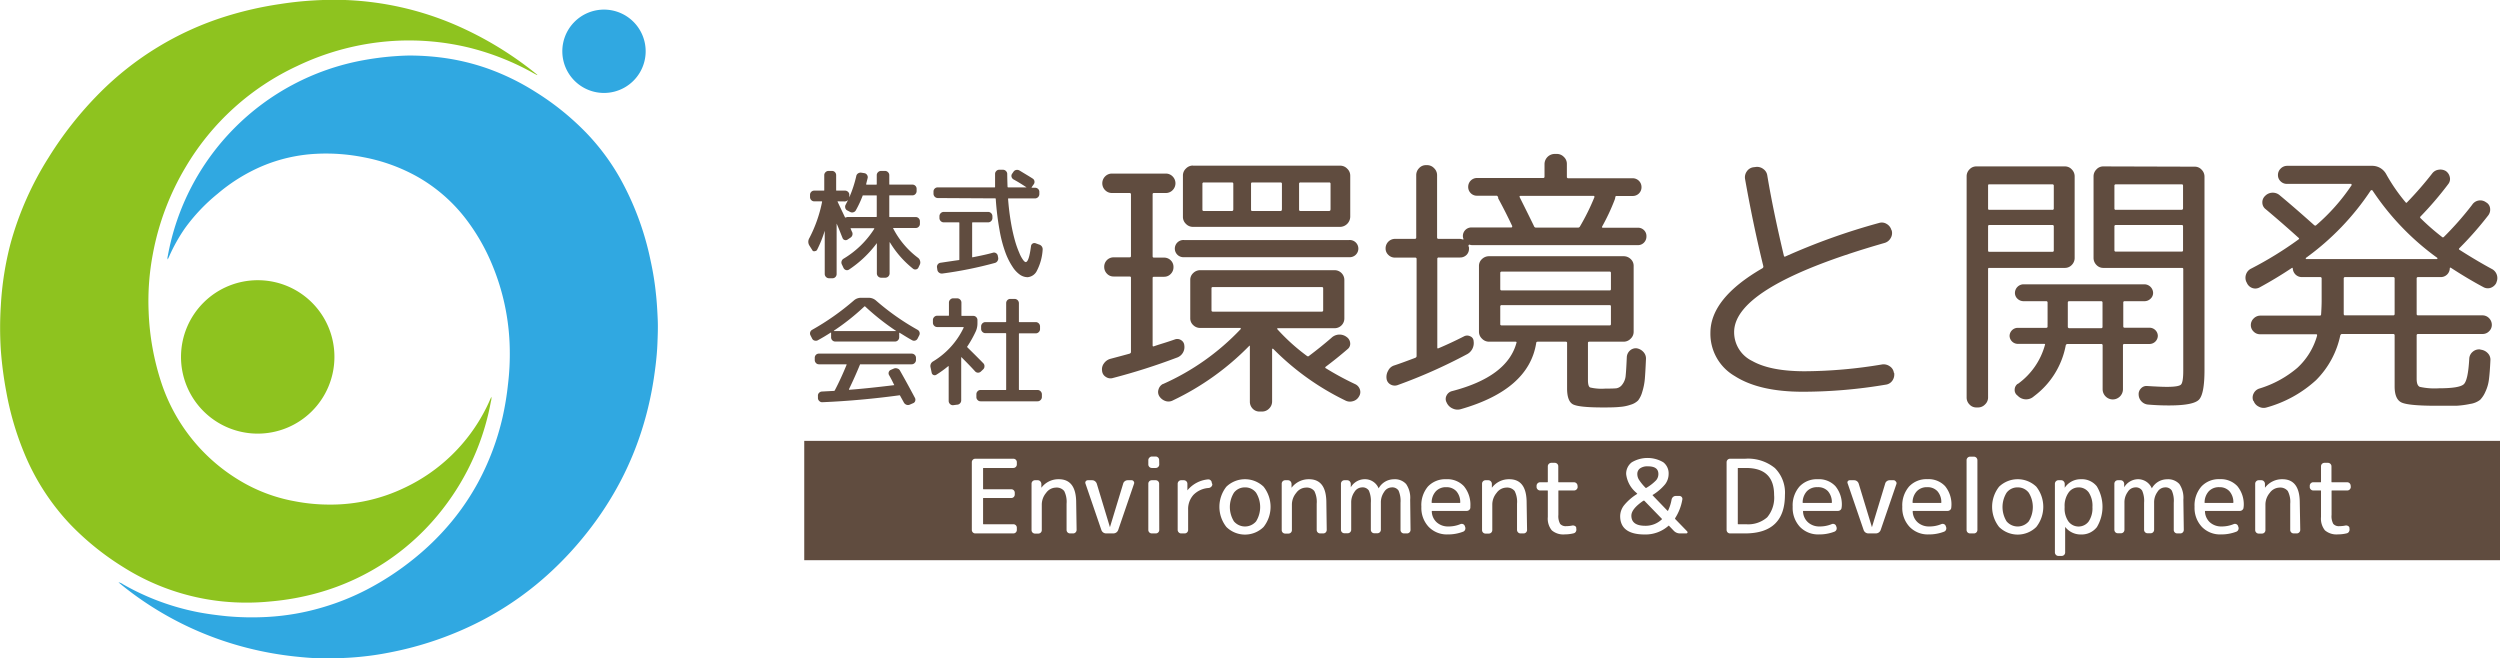 <svg xmlns="http://www.w3.org/2000/svg" viewBox="0 0 470.97 124.04"><defs><style>.cls-1{fill:#604c3f;}.cls-2{fill:#8ec31f;}.cls-3{fill:#30a8e1;}</style></defs><g id="レイヤー_2" data-name="レイヤー 2"><g id="レイヤー_1-2" data-name="レイヤー 1"><path class="cls-1" d="M209.49,36.36a1.77,1.77,0,0,1-1.3-.54,1.83,1.83,0,0,1,0-2.58,1.77,1.77,0,0,1,1.3-.54h10.12a1.77,1.77,0,0,1,1.3.54,1.83,1.83,0,0,1,0,2.58,1.77,1.77,0,0,1-1.3.54h-2.2a.23.23,0,0,0-.27.27V48.27c0,.18.08.26.27.26h1.88a1.76,1.76,0,0,1,1.27.52,1.71,1.71,0,0,1,.51,1.26,1.78,1.78,0,0,1-.51,1.29,1.7,1.7,0,0,1-1.27.54h-1.88c-.19,0-.27.08-.27.22V65.07c0,.18.08.23.27.16s.75-.26,1.72-.56,1.7-.55,2.21-.73a1.28,1.28,0,0,1,1.15.13,1.24,1.24,0,0,1,.62,1,2.1,2.1,0,0,1-1.45,2.32,116.64,116.64,0,0,1-12,3.82,1.54,1.54,0,0,1-1.34-.21,1.45,1.45,0,0,1-.7-1.14,1.83,1.83,0,0,1,.35-1.4,2.17,2.17,0,0,1,1.21-.86l1.8-.48,1.81-.49c.18-.07.27-.18.27-.32v-14c0-.14-.09-.22-.27-.22h-3a1.66,1.66,0,0,1-1.26-.54,1.78,1.78,0,0,1-.51-1.29,1.76,1.76,0,0,1,1.77-1.78h3c.18,0,.27-.08.27-.26V36.63a.24.24,0,0,0-.27-.27Zm9.58,36A45.55,45.55,0,0,0,233.73,62a.12.12,0,0,0,0-.13c0-.06,0-.09-.08-.09h-7.54a1.85,1.85,0,0,1-1.32-.53,1.71,1.71,0,0,1-.56-1.3V52.74a1.71,1.71,0,0,1,.56-1.3,1.86,1.86,0,0,1,1.32-.54h25.32a1.84,1.84,0,0,1,1.83,1.84V60a1.83,1.83,0,0,1-1.83,1.83H240.73a.15.15,0,0,0-.11.06.07.07,0,0,0,0,.11,37.07,37.07,0,0,0,5.6,5.06.3.3,0,0,0,.43-.05q2.16-1.62,4.15-3.34a2.2,2.2,0,0,1,2.91-.17,1.53,1.53,0,0,1,.65,1.14,1.27,1.27,0,0,1-.49,1.13q-2,1.73-4.15,3.34a.19.19,0,0,0-.05.13c0,.06,0,.1.11.14a54.7,54.7,0,0,0,5.54,3,1.65,1.65,0,0,1,.87,1,1.5,1.5,0,0,1-.16,1.29,1.83,1.83,0,0,1-1.16.91,1.9,1.9,0,0,1-1.48-.16,49.26,49.26,0,0,1-13.52-9.69.18.18,0,0,0-.22,0v9.91a1.84,1.84,0,0,1-.56,1.32,1.81,1.81,0,0,1-1.32.57h-.49A1.72,1.72,0,0,1,236,77a1.86,1.86,0,0,1-.54-1.32V65.23a.1.1,0,0,0,0-.08.08.08,0,0,0-.11,0A50.35,50.35,0,0,1,221,75.41a1.76,1.76,0,0,1-1.43.14,2.22,2.22,0,0,1-1.16-.89,1.5,1.5,0,0,1-.16-1.29A1.67,1.67,0,0,1,219.07,72.34Zm4-23.91a1.62,1.62,0,1,1,0-3.23h31.08a1.62,1.62,0,1,1,0,3.23Zm1.67-17.24h27.74a1.81,1.81,0,0,1,1.32.57,1.78,1.78,0,0,1,.57,1.32v7.75a1.95,1.95,0,0,1-1.89,1.89H224.73a1.81,1.81,0,0,1-1.32-.57,1.79,1.79,0,0,1-.56-1.32V33.08a1.77,1.77,0,0,1,.56-1.32A1.81,1.81,0,0,1,224.73,31.19Zm7.6,8.3V34.64a.24.24,0,0,0-.27-.27h-5.28a.24.24,0,0,0-.27.27v4.85c0,.18.09.26.27.26h5.28A.24.24,0,0,0,232.33,39.49ZM228.5,58.71H249c.18,0,.27-.08.27-.26V54.3c0-.15-.09-.22-.27-.22H228.5c-.18,0-.27.07-.27.22v4.15C228.23,58.63,228.32,58.71,228.5,58.71Zm13-19.22V34.64a.24.24,0,0,0-.27-.27h-5.33c-.14,0-.22.09-.22.27v4.85c0,.18.08.26.22.26h5.33C241.39,39.75,241.48,39.67,241.48,39.49Zm9.16,0V34.64a.24.24,0,0,0-.27-.27H245a.24.24,0,0,0-.27.27v4.85c0,.18.09.26.27.26h5.33C250.55,39.75,250.64,39.67,250.64,39.49Z"/><path class="cls-1" d="M262.81,48.53a1.71,1.71,0,0,1-1.26-.51,1.62,1.62,0,0,1-.52-1.21A1.78,1.78,0,0,1,262.81,45h3.72a.24.24,0,0,0,.27-.27V33a1.86,1.86,0,0,1,.54-1.32,1.72,1.72,0,0,1,1.29-.57h.21a1.78,1.78,0,0,1,1.32.57,1.81,1.81,0,0,1,.57,1.32V44.76A.24.24,0,0,0,271,45h4a1.9,1.9,0,0,1,.54.11s.08,0,.13,0,.06-.09,0-.16a1.6,1.6,0,0,1,1.56-2.1h7.49a.18.18,0,0,0,.16-.11c0-.07,0-.12,0-.16q-1.29-2.74-2.59-5.12a.29.29,0,0,1-.05-.19.26.26,0,0,0-.05-.18.3.3,0,0,0-.33-.22h-3.61a1.61,1.61,0,0,1-1.18-.48,1.64,1.64,0,0,1-.48-1.19,1.66,1.66,0,0,1,1.66-1.67h12.5c.14,0,.22-.09.22-.27V30.87A1.93,1.93,0,0,1,292.92,29h.38a1.81,1.81,0,0,1,1.32.57,1.77,1.77,0,0,1,.56,1.32v2.42a.24.24,0,0,0,.27.27h12.12a1.66,1.66,0,0,1,1.67,1.67,1.64,1.64,0,0,1-1.67,1.67h-3a.24.24,0,0,0-.27.27,2,2,0,0,1-.11.43,39.27,39.27,0,0,1-2.37,5.06c-.07.15,0,.22.16.22h6.57a1.56,1.56,0,0,1,1.16.46,1.54,1.54,0,0,1,.46,1.15,1.64,1.64,0,0,1-.46,1.19,1.54,1.54,0,0,1-1.16.48H277.3a1.63,1.63,0,0,1-.48-.1.44.44,0,0,0-.16.1.48.48,0,0,0,0,.19c0,.09.06.17.08.25a.76.76,0,0,1,0,.21A1.62,1.62,0,0,1,276.3,48a1.71,1.71,0,0,1-1.26.51h-4a.24.24,0,0,0-.27.27V65.45c0,.18.07.23.22.16,1.61-.68,3.23-1.44,4.84-2.26a1.25,1.25,0,0,1,1.13,0,1,1,0,0,1,.65.91,2.38,2.38,0,0,1-1.35,2.53,98.83,98.83,0,0,1-13,5.77,1.6,1.6,0,0,1-1.32-.14,1.42,1.42,0,0,1-.73-1.1,2.32,2.32,0,0,1,.3-1.48,1.88,1.88,0,0,1,1.16-1c.86-.28,2.15-.75,3.87-1.4.22-.07.33-.19.33-.37V48.8a.24.24,0,0,0-.27-.27ZM302,76.76q-4.57,0-5.68-.59c-.73-.4-1.1-1.4-1.1-3V64.59c0-.15-.09-.22-.27-.22h-5.23c-.21,0-.32.09-.32.27Q288,73.41,275.2,77.08a2.14,2.14,0,0,1-1.51-.11,2.18,2.18,0,0,1-1.13-1.07l-.05-.11a1.36,1.36,0,0,1,0-1.27,1.55,1.55,0,0,1,1-.83q10.44-2.7,12.17-9.1c.07-.15,0-.22-.22-.22h-4.95a1.81,1.81,0,0,1-1.32-.57,1.77,1.77,0,0,1-.57-1.31V50.1a1.72,1.72,0,0,1,.57-1.3,1.89,1.89,0,0,1,1.32-.53h25.37a1.89,1.89,0,0,1,1.32.53,1.71,1.71,0,0,1,.56,1.3V62.49a1.76,1.76,0,0,1-.56,1.31,1.81,1.81,0,0,1-1.32.57h-6.46c-.18,0-.27.07-.27.22v7c0,.79.13,1.26.4,1.4a9.31,9.31,0,0,0,2.83.22q1.56,0,2.13-.06a1.7,1.7,0,0,0,1.1-.7,3.15,3.15,0,0,0,.65-1.72q.11-1.08.21-3.45a1.8,1.8,0,0,1,.59-1.24,1.65,1.65,0,0,1,1.24-.43,2.18,2.18,0,0,1,1.3.7,1.78,1.78,0,0,1,.48,1.35q-.1,2.37-.21,3.69a11.47,11.47,0,0,1-.49,2.48,4.69,4.69,0,0,1-.78,1.61,3.3,3.3,0,0,1-1.43.81,7.84,7.84,0,0,1-2.07.41C304.37,76.74,303.35,76.76,302,76.76ZM282.63,51.44v3a.24.24,0,0,0,.27.27h20.36c.15,0,.22-.09.22-.27v-3c0-.18-.07-.27-.22-.27H282.9A.24.24,0,0,0,282.63,51.44Zm.27,9.86h20.36c.15,0,.22-.09.22-.27V57.75c0-.18-.07-.27-.22-.27H282.9a.24.24,0,0,0-.27.27V61A.24.24,0,0,0,282.9,61.3Zm17.35-24.4H286.46c-.18,0-.24.09-.16.27q2,4,2.69,5.44a.38.38,0,0,0,.38.27h7.86a.42.42,0,0,0,.38-.16,42.09,42.09,0,0,0,2.75-5.55.17.17,0,0,0,0-.16A.13.13,0,0,0,300.25,36.9Z"/><path class="cls-1" d="M339.62,73.8q-8.19,0-12.79-2.94a9.2,9.2,0,0,1-4.61-8.16q0-6.51,9.81-12.17a.37.37,0,0,0,.16-.38q-1.94-7.92-3.45-16.48a1.92,1.92,0,0,1,.35-1.4,1.79,1.79,0,0,1,1.21-.76l.43-.05a1.91,1.91,0,0,1,1.46.38,1.8,1.8,0,0,1,.75,1.24q1.08,6.51,3.13,15.13c.07.15.16.18.27.11A121,121,0,0,1,354,42a1.72,1.72,0,0,1,1.43.19,1.91,1.91,0,0,1,.89,1.15l.05.06a1.81,1.81,0,0,1-.19,1.45,1.9,1.9,0,0,1-1.16.92q-28.34,8.13-28.33,16.8A6,6,0,0,0,330.09,68c2.3,1.3,5.6,1.94,9.91,1.94a90,90,0,0,0,14.6-1.29A2,2,0,0,1,356,69a1.71,1.71,0,0,1,.78,1.21l.06.06a2,2,0,0,1-.35,1.45,1.78,1.78,0,0,1-1.27.75A94,94,0,0,1,339.62,73.8Z"/><path class="cls-1" d="M372.32,76.76a1.72,1.72,0,0,1-1.3-.57,1.82,1.82,0,0,1-.53-1.32V33.24a1.82,1.82,0,0,1,.53-1.32,1.72,1.72,0,0,1,1.3-.57H389a1.72,1.72,0,0,1,1.3.57,1.83,1.83,0,0,1,.54,1.32V48.59a1.86,1.86,0,0,1-.54,1.32,1.75,1.75,0,0,1-1.3.56H374.74a.19.19,0,0,0-.21.22V74.87a1.78,1.78,0,0,1-.57,1.32,1.81,1.81,0,0,1-1.32.57ZM374.53,35v4.26q0,.27.21.27h11.9a.24.24,0,0,0,.27-.27V35a.24.24,0,0,0-.27-.27h-11.9Q374.53,34.69,374.53,35Zm0,7.7v4.47q0,.27.21.27h11.9a.24.24,0,0,0,.27-.27V42.66a.24.24,0,0,0-.27-.27h-11.9Q374.53,42.39,374.53,42.66Zm5.6,29.63A13.36,13.36,0,0,0,385.24,65c.08-.15,0-.22-.16-.22h-5a1.56,1.56,0,0,1-1.5-1.51,1.56,1.56,0,0,1,1.5-1.51h5.39c.18,0,.27-.08.27-.26a4.21,4.21,0,0,1,0-.44c0-.17,0-.32,0-.43V57a.24.24,0,0,0-.27-.26H381.2a1.63,1.63,0,0,1-1.13-.46,1.49,1.49,0,0,1-.48-1.11,1.64,1.64,0,0,1,1.61-1.61H404a1.66,1.66,0,0,1,1.62,1.61,1.47,1.47,0,0,1-.49,1.11,1.61,1.61,0,0,1-1.13.46h-3.82A.24.24,0,0,0,400,57v4.48c0,.18.09.26.27.26H405a1.57,1.57,0,0,1,1.51,1.51A1.57,1.57,0,0,1,405,64.8h-4.79a.24.24,0,0,0-.27.27v8.3a1.93,1.93,0,0,1-1.89,1.88H398a1.93,1.93,0,0,1-1.89-1.88v-8.3a.24.24,0,0,0-.27-.27h-6.35a.35.35,0,0,0-.33.27,15.5,15.5,0,0,1-6,9.59,2.17,2.17,0,0,1-3-.06l-.11-.1a1.28,1.28,0,0,1-.51-1.11A1.37,1.37,0,0,1,380.13,72.29Zm9.42-12c0,.14,0,.36,0,.64s0,.49,0,.6.09.26.27.26h6c.18,0,.27-.08.27-.26V57a.24.24,0,0,0-.27-.26h-6a.24.24,0,0,0-.27.26Zm23.92-28.93a1.72,1.72,0,0,1,1.29.57,1.83,1.83,0,0,1,.54,1.32V69.7q0,4.53-1.05,5.6t-5.52,1.08c-.76,0-2.1,0-4-.16a1.92,1.92,0,0,1-1.27-.57,1.88,1.88,0,0,1-.56-1.26,1.51,1.51,0,0,1,.43-1.21,1.4,1.4,0,0,1,1.18-.46c1.73.11,2.95.16,3.67.16,1.5,0,2.4-.14,2.69-.43s.43-1.17.43-2.64V50.69a.2.2,0,0,0-.22-.22H396.23a1.74,1.74,0,0,1-1.29-.56,1.86,1.86,0,0,1-.54-1.32V33.24a1.83,1.83,0,0,1,.54-1.32,1.72,1.72,0,0,1,1.29-.57Zm-2.21,7.87V35c0-.18-.07-.27-.22-.27H398.6a.24.24,0,0,0-.27.27v4.26a.24.24,0,0,0,.27.27H411C411.19,39.49,411.26,39.4,411.26,39.22Zm0,7.91V42.66c0-.18-.07-.27-.22-.27H398.6a.24.24,0,0,0-.27.27v4.47a.24.24,0,0,0,.27.27H411C411.19,47.4,411.26,47.31,411.26,47.13Z"/><path class="cls-1" d="M470.29,53.27a1.91,1.91,0,0,1-1.07.95,1.69,1.69,0,0,1-1.4-.14c-2-1.07-4.06-2.3-6.14-3.66-.11,0-.17,0-.17.16a1.69,1.69,0,0,1-1.72,1.62h-4.25a.24.24,0,0,0-.27.27v6.68c0,.18.09.26.27.26h12.12a1.7,1.7,0,0,1,1.26.54,1.77,1.77,0,0,1,.51,1.24,1.65,1.65,0,0,1-.51,1.21,1.68,1.68,0,0,1-1.26.52H455.54a.24.24,0,0,0-.27.27v8.18c0,.83.19,1.33.59,1.51a13,13,0,0,0,3.61.27c2.55,0,4.1-.25,4.66-.75s.9-2.12,1.05-4.85a1.79,1.79,0,0,1,.64-1.27,1.84,1.84,0,0,1,1.35-.46l.22.06a2.14,2.14,0,0,1,1.29.67,1.73,1.73,0,0,1,.48,1.38c-.07,1.5-.16,2.68-.27,3.52a7.52,7.52,0,0,1-.67,2.35,5.09,5.09,0,0,1-1,1.53,4,4,0,0,1-1.85.76,17,17,0,0,1-2.62.35c-.82,0-2.1,0-3.82,0-3.48,0-5.66-.21-6.52-.62s-1.29-1.43-1.29-3V63.19a.24.24,0,0,0-.27-.27h-9.64c-.15,0-.25.09-.33.27a16.78,16.78,0,0,1-4.57,8.43A22.81,22.81,0,0,1,427,76.76a1.92,1.92,0,0,1-1.45-.14,1.88,1.88,0,0,1-1-1.1l-.06,0a1.66,1.66,0,0,1,.06-1.38,1.78,1.78,0,0,1,1.08-.94,20,20,0,0,0,7.16-3.9,13,13,0,0,0,3.72-6.06s0-.09,0-.17a.18.18,0,0,0-.17-.1H425.8a1.68,1.68,0,0,1-1.26-.52,1.65,1.65,0,0,1-.51-1.21,1.71,1.71,0,0,1,.53-1.24,1.76,1.76,0,0,1,1.24-.54H437c.18,0,.27-.08.27-.26.07-1.08.1-1.92.1-2.54V52.47a.24.24,0,0,0-.27-.27h-3.44a1.7,1.7,0,0,1-1.19-.46,1.76,1.76,0,0,1-.54-1.16.15.15,0,0,0-.05-.11.08.08,0,0,0-.11,0q-3,2-6.08,3.67a1.67,1.67,0,0,1-1.43.1,1.77,1.77,0,0,1-1-1l-.06-.1a1.92,1.92,0,0,1-.08-1.43,1.87,1.87,0,0,1,.95-1.1,68,68,0,0,0,8.94-5.5c.14-.11.16-.21,0-.32-2.15-1.94-4.22-3.74-6.19-5.39a1.55,1.55,0,0,1-.62-1.21,1.63,1.63,0,0,1,.51-1.27,2,2,0,0,1,1.4-.62,2,2,0,0,1,1.4.52q2.85,2.37,6.46,5.6c.15.11.27.11.38,0A37.35,37.35,0,0,0,443,34.91a.15.15,0,0,0,0-.16c0-.08-.07-.11-.11-.11H430.87a1.64,1.64,0,0,1-1.24-.49,1.59,1.59,0,0,1-.49-1.18,1.65,1.65,0,0,1,.51-1.21,1.7,1.7,0,0,1,1.22-.52h15.94a3,3,0,0,1,2.75,1.62,33.38,33.38,0,0,0,3.61,5.23c.1.14.21.16.32,0a66.62,66.62,0,0,0,4.69-5.39,1.79,1.79,0,0,1,1.18-.72,2,2,0,0,1,1.4.24,1.82,1.82,0,0,1,.75,1.13,1.52,1.52,0,0,1-.26,1.29A63.77,63.77,0,0,1,456,40.78a.2.2,0,0,0,0,.32,43,43,0,0,0,4,3.5.26.26,0,0,0,.43,0,60.29,60.29,0,0,0,5.28-6,1.82,1.82,0,0,1,2.64-.48,1.45,1.45,0,0,1,.75,1.1,1.78,1.78,0,0,1-.32,1.32,64.22,64.22,0,0,1-5.44,6.19c-.15.15-.13.25,0,.33q3.12,2,6.09,3.61a1.89,1.89,0,0,1,.94,1.1,1.92,1.92,0,0,1-.08,1.43ZM434.42,48.8h24.67s.06,0,.08-.08a.11.11,0,0,0,0-.13,49.15,49.15,0,0,1-12.22-12.71.21.21,0,0,0-.16-.06.22.22,0,0,0-.17.06,49.15,49.15,0,0,1-12.22,12.71.11.11,0,0,0,0,.13C434.36,48.78,434.39,48.8,434.42,48.8Zm16.7,10.35V52.47a.24.24,0,0,0-.27-.27H441.8a.24.24,0,0,0-.27.27v4.41c0,1,0,1.75,0,2.21,0,.22.07.32.21.32h9.16C451,59.41,451.12,59.33,451.12,59.15Z"/><path class="cls-1" d="M153,47.08l-.53-.84a1.32,1.32,0,0,1,0-1.38,25.52,25.52,0,0,0,2.4-6.82c0-.07,0-.11-.09-.11h-1.4a.74.74,0,0,1-.55-.24.8.8,0,0,1-.23-.56v-.44a.79.79,0,0,1,.78-.78h1.81c.06,0,.09,0,.09-.11V33a.76.76,0,0,1,.24-.56.77.77,0,0,1,.56-.24h.67a.75.75,0,0,1,.55.24.78.78,0,0,1,.22.56V35.8c0,.08,0,.11.12.11h1.55a.81.81,0,0,1,.57.23.74.74,0,0,1,.24.55v.48l0,0a22.11,22.11,0,0,0,1.31-4,.76.76,0,0,1,.35-.51.88.88,0,0,1,.61-.13l.55.09a.71.71,0,0,1,.51.32.74.74,0,0,1,.13.59s-.11.42-.28,1.12c0,.1,0,.14.09.14h1.79a.1.1,0,0,0,.11-.11V33a.76.76,0,0,1,.24-.56.78.78,0,0,1,.57-.24h.75a.77.77,0,0,1,.56.24.76.76,0,0,1,.24.56v1.67c0,.07,0,.11.12.11h4.25a.75.75,0,0,1,.55.23.76.76,0,0,1,.23.55V36a.8.8,0,0,1-.23.56.72.72,0,0,1-.55.24h-4.25c-.08,0-.12,0-.12.11v3.87c0,.07,0,.11.12.11h4.87a.79.79,0,0,1,.78.78v.5a.75.75,0,0,1-.23.55.73.73,0,0,1-.55.23h-4.19s0,0-.07,0a.08.08,0,0,0,0,.07,16.12,16.12,0,0,0,4.7,5.56,1,1,0,0,1,.36.54,1,1,0,0,1,0,.65l-.3.64a.61.61,0,0,1-.44.34.65.65,0,0,1-.55-.11,18.48,18.48,0,0,1-4.39-5,.06.06,0,0,0-.05,0s0,0,0,0v5.88a.82.82,0,0,1-.8.8H166a.82.82,0,0,1-.81-.8V45.8s0,0,0,0a0,0,0,0,0,0,0,20.93,20.93,0,0,1-5.27,5,.68.68,0,0,1-.56.07.76.76,0,0,1-.45-.39l-.29-.62a.83.83,0,0,1,.34-1.15,17.41,17.41,0,0,0,5.74-5.6c0-.08,0-.12-.06-.12h-4.31c-.07,0-.1,0-.07.12a1.87,1.87,0,0,1,.12.27,1,1,0,0,0,.11.25.84.84,0,0,1-.32,1.17l-.48.32a.61.61,0,0,1-.55.1.59.59,0,0,1-.41-.37c-.41-1-.78-2-1.12-2.73a0,0,0,0,0,0,0s0,0,0,0v9.5a.79.79,0,0,1-.22.56.75.75,0,0,1-.55.24h-.67a.82.82,0,0,1-.8-.8V43.47h0a21.7,21.7,0,0,1-1.44,3.59.44.44,0,0,1-.38.24A.4.4,0,0,1,153,47.08Zm4.87-9.15c-.07,0-.1,0-.07.09l.68,1.44.72,1.51a.15.15,0,0,0,.08,0s.07,0,.08,0a.8.8,0,0,1,.39-.09h5.31a.1.1,0,0,0,.11-.11V36.92c0-.08,0-.11-.11-.11h-2.43c-.07,0-.12,0-.13.09a19.77,19.77,0,0,1-1.26,2.7.77.77,0,0,1-.48.39.79.79,0,0,1-.62-.07l-.53-.28a.67.67,0,0,1-.37-.48.77.77,0,0,1,.08-.61l.41-.81s0-.05-.05,0a.81.81,0,0,1-.53.21Z"/><path class="cls-1" d="M176.66,37.31a.82.82,0,0,1-.8-.8v-.44a.75.75,0,0,1,.24-.55.79.79,0,0,1,.56-.22h10.69c.08,0,.11,0,.11-.12,0-1,0-1.81,0-2.4a.75.75,0,0,1,.23-.56.72.72,0,0,1,.55-.24h.71a.77.77,0,0,1,.56.24.76.76,0,0,1,.24.56s0,.84.06,2.4a.11.11,0,0,0,.12.12h3.46a.05.05,0,0,0,0,0,0,0,0,0,0,0,0c-.82-.55-1.65-1.06-2.47-1.51a.8.8,0,0,1-.36-.48.69.69,0,0,1,.11-.58l.25-.36a.77.77,0,0,1,.51-.35.91.91,0,0,1,.63.1c1,.61,1.87,1.12,2.5,1.53a.7.7,0,0,1,.32.5.75.75,0,0,1-.14.57l-.39.55c0,.07,0,.1.05.1H195a.79.79,0,0,1,.56.22.75.75,0,0,1,.24.55v.44a.82.82,0,0,1-.8.8h-5a.08.08,0,0,0-.09.09c.12,1.62.31,3.12.55,4.51a33.08,33.08,0,0,0,.76,3.4,17.86,17.86,0,0,0,.8,2.25,6.14,6.14,0,0,0,.72,1.34c.2.27.37.4.49.4.41,0,.74-1,1-3a.64.64,0,0,1,.29-.48.63.63,0,0,1,.55-.07l.69.25a.92.92,0,0,1,.66,1,9.85,9.85,0,0,1-1.06,3.89,2.14,2.14,0,0,1-1.78,1.26,2.59,2.59,0,0,1-1.38-.43,5.18,5.18,0,0,1-1.44-1.52,12.75,12.75,0,0,1-1.36-2.72,24.1,24.1,0,0,1-1.1-4.22,52.09,52.09,0,0,1-.71-5.82c0-.09,0-.14-.12-.14ZM180.6,49c.09,0,.13,0,.13-.14V42a.1.1,0,0,0-.11-.11h-2.84a.82.82,0,0,1-.8-.8v-.37a.82.82,0,0,1,.8-.8h8.38a.82.82,0,0,1,.8.8v.37a.82.82,0,0,1-.8.8h-2.91a.1.1,0,0,0-.11.11v6.39c0,.08,0,.1.14.07,1.6-.31,2.86-.59,3.77-.85a.67.67,0,0,1,.57.07.72.72,0,0,1,.35.48l.07.37a.83.83,0,0,1-.11.61.79.79,0,0,1-.49.39,74.42,74.42,0,0,1-9.91,2,.81.81,0,0,1-.61-.16.76.76,0,0,1-.33-.52l-.07-.46a.78.78,0,0,1,.15-.59.75.75,0,0,1,.52-.3C178.53,49.3,179.67,49.13,180.6,49Z"/><path class="cls-1" d="M153,63.79l-.3-.59a.77.77,0,0,1-.07-.61.78.78,0,0,1,.39-.47,47.59,47.59,0,0,0,7.83-5.51,2,2,0,0,1,1.39-.51h1.38a2.08,2.08,0,0,1,1.42.53,45.79,45.79,0,0,0,7.8,5.49.78.78,0,0,1,.39.47.77.77,0,0,1-.07.61l-.3.59a.74.74,0,0,1-1,.32c-.88-.48-1.68-1-2.38-1.42h-.08a.09.09,0,0,0,0,.05v.8a.79.79,0,0,1-.23.56.74.74,0,0,1-.55.24H157.34a.75.75,0,0,1-.55-.24.78.78,0,0,1-.22-.56v-.8c0-.08,0-.1-.1-.07-.7.46-1.49.93-2.38,1.42a.79.79,0,0,1-.6.08A.69.69,0,0,1,153,63.79ZM162,68.71q-1,2.43-2.06,4.6s0,0,0,.07a.08.08,0,0,0,.07.05q3.32-.25,8.42-.87c.06,0,.07,0,0-.09L168,71.6c-.21-.4-.38-.7-.5-.92a.67.67,0,0,1-.07-.57.67.67,0,0,1,.39-.43l.6-.26a.88.88,0,0,1,.62,0,.76.76,0,0,1,.5.39q1.23,2.15,2.81,5.12a.73.73,0,0,1,.06.61.62.62,0,0,1-.4.42l-.64.28a.81.81,0,0,1-.63,0,.92.92,0,0,1-.47-.42c-.08-.16-.2-.37-.36-.66s-.27-.48-.33-.6-.07-.09-.16-.09q-7.37,1-14.48,1.3a.72.72,0,0,1-.58-.21.75.75,0,0,1-.27-.55l0-.43a.7.7,0,0,1,.2-.56.8.8,0,0,1,.55-.26l2.27-.12a.17.17,0,0,0,.16-.11c.81-1.54,1.54-3.15,2.22-4.81,0-.06,0-.09-.07-.09h-5.15a.72.72,0,0,1-.55-.24.8.8,0,0,1-.23-.56v-.44a.78.78,0,0,1,.23-.55.74.74,0,0,1,.55-.22h17.48a.78.78,0,0,1,.56.22.76.76,0,0,1,.25.55v.44a.78.78,0,0,1-.25.56.76.76,0,0,1-.56.24h-9.56A.16.16,0,0,0,162,68.71Zm-4.9-6.4s0,.06,0,.06h11.76s0,0,0,0,0,0,0,0A45.15,45.15,0,0,1,163,57.75a.11.11,0,0,0-.18,0A43.4,43.4,0,0,1,157.07,62.31Z"/><path class="cls-1" d="M179.52,76.34a.77.77,0,0,1-.56-.24.8.8,0,0,1-.24-.57V69s0-.05-.11,0a20.69,20.69,0,0,1-2.22,1.6.57.57,0,0,1-.87-.37l-.21-1a1,1,0,0,1,.5-1.16,14.84,14.84,0,0,0,5.73-6.34c0-.08,0-.12-.07-.12h-4.92a.76.76,0,0,1-.56-.24.77.77,0,0,1-.24-.56v-.53a.77.77,0,0,1,.24-.56.76.76,0,0,1,.56-.24h2.1c.08,0,.12,0,.12-.11V57a.77.77,0,0,1,.24-.56.76.76,0,0,1,.56-.24h.75a.76.76,0,0,1,.56.24.77.77,0,0,1,.24.56V59.4c0,.08,0,.11.12.11h2.13a.75.75,0,0,1,.55.24.79.79,0,0,1,.22.56v.53a3.73,3.73,0,0,1-.29,1.53,21.08,21.08,0,0,1-1.6,2.87.12.12,0,0,0,0,.2c1.41,1.39,2.42,2.4,3,3a.72.72,0,0,1,.21.57.75.75,0,0,1-.24.57l-.43.41a.78.78,0,0,1-.56.22.77.77,0,0,1-.54-.26c-.67-.74-1.53-1.62-2.56-2.66a0,0,0,0,0-.05,0s0,0,0,0v8.14a.8.8,0,0,1-.24.57.77.77,0,0,1-.56.24Zm15.95-2.87a.76.76,0,0,1,.56.24.81.81,0,0,1,.25.57v.52a.77.77,0,0,1-.25.56.76.76,0,0,1-.56.24H184.72a.72.72,0,0,1-.55-.24.75.75,0,0,1-.23-.56v-.52a.78.78,0,0,1,.23-.57.72.72,0,0,1,.55-.24h4.71c.08,0,.12,0,.12-.11V62.88a.11.11,0,0,0-.12-.12h-3.8a.77.77,0,0,1-.56-.24.76.76,0,0,1-.24-.56v-.48a.82.82,0,0,1,.8-.8h3.8q.12,0,.12-.09V57.11a.79.79,0,0,1,.22-.56.75.75,0,0,1,.55-.24h.83a.82.82,0,0,1,.8.8v3.48c0,.06,0,.09.11.09h3.07a.82.82,0,0,1,.8.8V62a.76.76,0,0,1-.24.56.77.77,0,0,1-.56.24h-3.07c-.07,0-.11,0-.11.12V73.36a.1.1,0,0,0,.11.11Z"/><path class="cls-1" d="M342.4,91.78a2.61,2.61,0,0,0-2,.76,3.13,3.13,0,0,0-.8,2.11c0,.07,0,.1.1.1H345c.07,0,.1,0,.1-.1a3.14,3.14,0,0,0-.74-2.12A2.51,2.51,0,0,0,342.4,91.78Z"/><path class="cls-1" d="M309.76,94.32c-.06,0-.11,0-.15,0q-2.28,1.55-2.28,2.82c0,1.27.87,1.91,2.61,1.91a4.42,4.42,0,0,0,3.12-1.2c.05,0,.06-.09,0-.13Z"/><path class="cls-1" d="M380.1,91.82a2.54,2.54,0,0,0-2.08,1,5.12,5.12,0,0,0,0,5.4,2.74,2.74,0,0,0,4.17,0,5.12,5.12,0,0,0,0-5.4A2.55,2.55,0,0,0,380.1,91.82Z"/><path class="cls-1" d="M363.06,91.78a2.58,2.58,0,0,0-1.95.76,3.08,3.08,0,0,0-.8,2.11c0,.07,0,.1.09.1h5.23c.06,0,.09,0,.09-.1a3.09,3.09,0,0,0-.74-2.12A2.51,2.51,0,0,0,363.06,91.78Z"/><path class="cls-1" d="M310,91.89c.06.06.11.06.18,0A8.53,8.53,0,0,0,312,90.47a1.8,1.8,0,0,0,.42-1.16c0-1-.66-1.46-2-1.46a2.37,2.37,0,0,0-1.46.39,1.29,1.29,0,0,0-.51,1.07,2.05,2.05,0,0,0,.27,1A9.24,9.24,0,0,0,310,91.89Z"/><path class="cls-1" d="M234.55,91.82a2.55,2.55,0,0,0-2.09,1,5.12,5.12,0,0,0,0,5.4,2.74,2.74,0,0,0,4.17,0,5.12,5.12,0,0,0,0-5.4A2.54,2.54,0,0,0,234.55,91.82Z"/><path class="cls-1" d="M272.46,91.78a2.58,2.58,0,0,0-1.95.76,3.08,3.08,0,0,0-.8,2.11c0,.07,0,.1.09.1H275c.06,0,.09,0,.09-.1a3.09,3.09,0,0,0-.74-2.12A2.51,2.51,0,0,0,272.46,91.78Z"/><path class="cls-1" d="M328.92,88.16h-1.44c-.07,0-.1,0-.1.09V98.66c0,.07,0,.1.1.1h1.44a5.42,5.42,0,0,0,4-1.31,5.76,5.76,0,0,0,1.3-4.19Q334.23,88.16,328.92,88.16Z"/><path class="cls-1" d="M151.51,83.05v22.49H471V83.05Zm40.05,4.43a.65.65,0,0,1-.19.48.66.66,0,0,1-.49.2h-5.59a.08.08,0,0,0-.09.09v3.82c0,.06,0,.1.09.1h5.21a.65.65,0,0,1,.67.67v.31a.65.65,0,0,1-.67.67h-5.21c-.06,0-.09,0-.09.1v4.74c0,.07,0,.1.09.1h5.59a.66.66,0,0,1,.49.19.65.65,0,0,1,.19.48v.39a.65.65,0,0,1-.19.48.66.66,0,0,1-.49.19h-7.13a.65.65,0,0,1-.67-.67V87.1a.66.66,0,0,1,.19-.49.65.65,0,0,1,.48-.19h7.13a.65.65,0,0,1,.68.68Zm11.26,12.34a.66.66,0,0,1-.2.48.62.62,0,0,1-.48.19h-.54a.65.65,0,0,1-.67-.67V94.9a4.5,4.5,0,0,0-.45-2.4,1.84,1.84,0,0,0-1.61-.64,2.32,2.32,0,0,0-1.8,1,3.43,3.43,0,0,0-.81,2.26v4.73a.65.65,0,0,1-.67.67H195a.65.65,0,0,1-.67-.67V91.14a.65.65,0,0,1,.67-.67h.48a.63.63,0,0,1,.48.19.77.77,0,0,1,.22.48l0,.75s0,0,0,0,0,0,0,0a4,4,0,0,1,3.28-1.61c2.18,0,3.28,1.47,3.28,4.43Zm10.83-8.72-3,8.76a1,1,0,0,1-.36.46,1,1,0,0,1-.54.17h-1.35a1,1,0,0,1-.56-.17.94.94,0,0,1-.35-.46l-3-8.76a.44.44,0,0,1,.05-.43.48.48,0,0,1,.4-.2h.81a.87.87,0,0,1,.53.18,1,1,0,0,1,.34.47l2.48,8.2a0,0,0,0,0,0,0,0,0,0,0,0,0,0l2.49-8.2a.8.8,0,0,1,.32-.47.88.88,0,0,1,.54-.18h.74a.44.44,0,0,1,.37.2A.45.45,0,0,1,213.65,91.1Zm4.74,8.72a.65.65,0,0,1-.67.67H217a.65.65,0,0,1-.67-.67V91.14a.65.65,0,0,1,.67-.67h.7a.65.65,0,0,1,.67.67Zm0-12.34a.65.65,0,0,1-.19.48.66.66,0,0,1-.48.2H217a.66.66,0,0,1-.48-.2.65.65,0,0,1-.19-.48v-.77a.65.65,0,0,1,.19-.48A.66.66,0,0,1,217,86h.7a.66.66,0,0,1,.48.2.65.65,0,0,1,.19.48Zm10,3.74a.63.63,0,0,1-.21.48.78.78,0,0,1-.49.23,4.43,4.43,0,0,0-2.86,1.3,4,4,0,0,0-1,2.83v3.76a.69.69,0,0,1-.19.48.66.66,0,0,1-.49.19h-.61a.62.62,0,0,1-.48-.19.66.66,0,0,1-.2-.48V91.14a.66.66,0,0,1,.2-.48.62.62,0,0,1,.48-.19H223a.69.69,0,0,1,.49.19.66.66,0,0,1,.2.48l0,1.24a0,0,0,0,0,0,0l0,0a5.69,5.69,0,0,1,3.91-2.07.6.6,0,0,1,.47.18.6.6,0,0,1,.21.46Zm9.65,8.06a5,5,0,0,1-7,0,6.13,6.13,0,0,1,0-7.6,5.07,5.07,0,0,1,7,0,6.13,6.13,0,0,1,0,7.6Zm11.9.54a.69.69,0,0,1-.19.48.66.66,0,0,1-.49.19h-.54a.65.65,0,0,1-.67-.67V94.9a4.5,4.5,0,0,0-.45-2.4,1.84,1.84,0,0,0-1.61-.64,2.32,2.32,0,0,0-1.8,1,3.43,3.43,0,0,0-.81,2.26v4.73a.65.65,0,0,1-.67.67h-.58a.65.65,0,0,1-.67-.67V91.14a.65.65,0,0,1,.67-.67h.48a.66.66,0,0,1,.49.19.81.81,0,0,1,.21.48l0,.75s0,0,0,0,0,0,0,0a4.06,4.06,0,0,1,3.28-1.61c2.19,0,3.28,1.47,3.28,4.43Zm15.79,0a.66.66,0,0,1-.2.48.65.65,0,0,1-.48.19h-.54a.65.65,0,0,1-.67-.67V94.71a4.87,4.87,0,0,0-.37-2.29,1.4,1.4,0,0,0-1.31-.6,1.72,1.72,0,0,0-1.41.86,3.39,3.39,0,0,0-.61,2v5.11a.66.66,0,0,1-.2.48.65.65,0,0,1-.48.19h-.54a.65.65,0,0,1-.67-.67V94.71a4.87,4.87,0,0,0-.37-2.29,1.4,1.4,0,0,0-1.31-.6,1.72,1.72,0,0,0-1.41.86,3.39,3.39,0,0,0-.61,2v5.11a.66.66,0,0,1-.2.48.65.65,0,0,1-.48.19h-.58a.65.65,0,0,1-.67-.67V91.14a.65.65,0,0,1,.67-.67h.48a.66.66,0,0,1,.49.19.76.76,0,0,1,.21.48l0,.66s0,0,0,0,0,0,0,0a3.07,3.07,0,0,1,2.5-1.52A2.79,2.79,0,0,1,259.72,92s0,0,0,0,0,0,0,0a3.28,3.28,0,0,1,2.85-1.71,2.85,2.85,0,0,1,2.33.9,4.58,4.58,0,0,1,.76,2.95ZM277,95.58a.63.63,0,0,1-.21.48.71.71,0,0,1-.5.19H269.8c-.05,0-.07,0-.07.08a2.87,2.87,0,0,0,.94,2.08,3.17,3.17,0,0,0,2.18.77,5.81,5.81,0,0,0,2.27-.44.62.62,0,0,1,.5,0,.55.55,0,0,1,.33.35l.06.16a.75.75,0,0,1,0,.55.65.65,0,0,1-.39.37,8,8,0,0,1-2.93.51,4.75,4.75,0,0,1-3.54-1.42,5.21,5.21,0,0,1-1.38-3.79A5.44,5.44,0,0,1,269,91.66a4.48,4.48,0,0,1,3.44-1.38,4.27,4.27,0,0,1,3.34,1.31A5.47,5.47,0,0,1,277,95.38Zm10.68,4.24a.65.65,0,0,1-.67.67h-.54a.63.63,0,0,1-.48-.19.66.66,0,0,1-.2-.48V94.9a4.5,4.5,0,0,0-.45-2.4,1.83,1.83,0,0,0-1.61-.64,2.32,2.32,0,0,0-1.79,1,3.43,3.43,0,0,0-.81,2.26v4.73a.69.69,0,0,1-.19.48.66.66,0,0,1-.49.19h-.57a.66.66,0,0,1-.49-.19.65.65,0,0,1-.19-.48V91.14a.65.65,0,0,1,.19-.48.66.66,0,0,1,.49-.19h.48a.65.65,0,0,1,.48.19.71.71,0,0,1,.21.48l0,.75s0,0,0,0a0,0,0,0,0,0,0,4,4,0,0,1,3.28-1.61c2.18,0,3.27,1.47,3.27,4.43Zm9.53-8.1a.64.64,0,0,1-.2.48.66.66,0,0,1-.48.2h-2.85c-.07,0-.1,0-.1.09V97a3,3,0,0,0,.33,1.69,1.38,1.38,0,0,0,1.17.43,5.34,5.34,0,0,0,1.08-.11.73.73,0,0,1,.52.07.45.45,0,0,1,.27.37l0,.15a.76.76,0,0,1-.07.54.63.63,0,0,1-.43.33,6.77,6.77,0,0,1-1.67.2,3.31,3.31,0,0,1-2.44-.76,3.48,3.48,0,0,1-.75-2.52V92.49a.08.08,0,0,0-.09-.09h-1.35a.66.66,0,0,1-.48-.2.64.64,0,0,1-.2-.48v-.19a.68.68,0,0,1,.68-.68h1.35a.08.08,0,0,0,.09-.09V87.87a.66.66,0,0,1,.2-.49.69.69,0,0,1,.48-.19h.62a.69.69,0,0,1,.48.19.66.66,0,0,1,.19.49v2.89c0,.06,0,.09.1.09h2.85a.68.68,0,0,1,.68.68Zm20.71,8.6a.26.26,0,0,1-.26.17h-1.16a1.6,1.6,0,0,1-1.16-.48l-.9-.94c0-.06-.09-.06-.14,0a6.51,6.51,0,0,1-4.45,1.62c-3.08,0-4.63-1.16-4.63-3.47a3.4,3.4,0,0,1,.71-2,9.88,9.88,0,0,1,2.46-2.15c.05,0,.06-.09,0-.11l-.13-.14a5.35,5.35,0,0,1-1.91-3.49,2.7,2.7,0,0,1,1.06-2.24,5.82,5.82,0,0,1,5.94,0,2.64,2.64,0,0,1,1,2.2,3.22,3.22,0,0,1-.66,1.94,9.36,9.36,0,0,1-2.33,2c-.05,0-.05.06,0,.11l2.78,2.89s.07,0,.09,0a8.3,8.3,0,0,0,.68-2.13.85.85,0,0,1,.28-.48.75.75,0,0,1,.51-.19h.67a.57.57,0,0,1,.45.21.55.55,0,0,1,.11.48,9.43,9.43,0,0,1-1.35,3.49c-.05,0,0,.09,0,.16l2.22,2.29A.31.31,0,0,1,317.91,100.32Zm10.82.17h-2.79a.66.66,0,0,1-.49-.19.69.69,0,0,1-.19-.48V87.1a.7.7,0,0,1,.19-.49.66.66,0,0,1,.49-.19h2.79a8,8,0,0,1,5.62,1.75,6.55,6.55,0,0,1,1.9,5.09Q336.25,100.49,328.73,100.49Zm18.2-4.91a.63.63,0,0,1-.21.48.71.71,0,0,1-.5.19h-6.48a.07.07,0,0,0-.08.08,2.87,2.87,0,0,0,.95,2.08,3.15,3.15,0,0,0,2.17.77,5.86,5.86,0,0,0,2.28-.44.62.62,0,0,1,.5,0,.55.55,0,0,1,.33.35l.06.16a.75.75,0,0,1,0,.55.69.69,0,0,1-.4.37,7.93,7.93,0,0,1-2.93.51,4.75,4.75,0,0,1-3.54-1.42,5.25,5.25,0,0,1-1.37-3.79A5.4,5.4,0,0,1,339,91.66a4.46,4.46,0,0,1,3.44-1.38,4.24,4.24,0,0,1,3.33,1.31,5.42,5.42,0,0,1,1.2,3.79Zm10.35-4.48-3,8.76a1,1,0,0,1-.36.46,1,1,0,0,1-.54.17H352a1,1,0,0,1-.56-.17.94.94,0,0,1-.35-.46l-3-8.76a.44.44,0,0,1,0-.43.48.48,0,0,1,.4-.2h.81a.87.87,0,0,1,.53.18.92.92,0,0,1,.33.47l2.49,8.2a0,0,0,0,0,0,0,0,0,0,0,0,0,0l2.49-8.2a.8.8,0,0,1,.32-.47.88.88,0,0,1,.54-.18h.74a.44.44,0,0,1,.37.2A.45.45,0,0,1,357.28,91.1Zm10.31,4.48a.63.63,0,0,1-.21.48.71.71,0,0,1-.5.19H360.4s-.07,0-.07.08a2.87,2.87,0,0,0,.94,2.08,3.17,3.17,0,0,0,2.18.77,5.81,5.81,0,0,0,2.27-.44.62.62,0,0,1,.5,0,.55.55,0,0,1,.33.35l.06.16a.75.75,0,0,1,0,.55.65.65,0,0,1-.39.37,7.93,7.93,0,0,1-2.93.51,4.75,4.75,0,0,1-3.54-1.42,5.21,5.21,0,0,1-1.38-3.79,5.44,5.44,0,0,1,1.28-3.82,4.48,4.48,0,0,1,3.44-1.38,4.27,4.27,0,0,1,3.34,1.31,5.42,5.42,0,0,1,1.19,3.79Zm4.92,4.24a.69.69,0,0,1-.19.48.66.66,0,0,1-.49.19h-.69a.65.65,0,0,1-.67-.67V86.71a.65.65,0,0,1,.19-.48.66.66,0,0,1,.48-.2h.69a.66.66,0,0,1,.49.2.69.69,0,0,1,.19.48Zm11.09-.54a5,5,0,0,1-7,0,6.13,6.13,0,0,1,0-7.6,5.07,5.07,0,0,1,7,0,6.13,6.13,0,0,1,0,7.6Zm11.38.07a3.64,3.64,0,0,1-2.94,1.34,3.69,3.69,0,0,1-3-1.43s0,0,0,0a0,0,0,0,0,0,0v4.8a.65.65,0,0,1-.67.67h-.58a.63.63,0,0,1-.48-.19.66.66,0,0,1-.2-.48V91.14a.66.66,0,0,1,.2-.48.63.63,0,0,1,.48-.19h.48a.65.65,0,0,1,.48.19.71.71,0,0,1,.21.48l0,.75s0,0,0,0,0,0,0,0A3.57,3.57,0,0,1,392,90.28a3.6,3.6,0,0,1,3,1.32,7.46,7.46,0,0,1,0,7.75Zm16.41.47a.69.69,0,0,1-.19.48.66.66,0,0,1-.49.19h-.53a.66.66,0,0,1-.49-.19.65.65,0,0,1-.19-.48V94.71a4.75,4.75,0,0,0-.37-2.29,1.4,1.4,0,0,0-1.31-.6,1.72,1.72,0,0,0-1.4.86,3.33,3.33,0,0,0-.62,2v5.11a.69.69,0,0,1-.19.48.66.66,0,0,1-.49.19h-.54a.65.65,0,0,1-.67-.67V94.71a4.75,4.75,0,0,0-.37-2.29,1.4,1.4,0,0,0-1.31-.6,1.72,1.72,0,0,0-1.4.86,3.33,3.33,0,0,0-.62,2v5.11a.69.69,0,0,1-.19.48.66.66,0,0,1-.49.19H399a.66.66,0,0,1-.49-.19.69.69,0,0,1-.19-.48V91.14a.69.69,0,0,1,.19-.48.66.66,0,0,1,.49-.19h.48a.65.65,0,0,1,.48.19.71.71,0,0,1,.21.48l0,.66a0,0,0,0,0,0,0s0,0,0,0a3.09,3.09,0,0,1,2.5-1.52A2.81,2.81,0,0,1,405.38,92s0,0,0,0,0,0,0,0a3.29,3.29,0,0,1,2.86-1.71,2.87,2.87,0,0,1,2.33.9,4.64,4.64,0,0,1,.75,2.95Zm11.26-4.24a.61.61,0,0,1-.22.48.69.69,0,0,1-.5.19h-6.47a.07.07,0,0,0-.08.08,2.9,2.9,0,0,0,.94,2.08,3.19,3.19,0,0,0,2.18.77,5.9,5.9,0,0,0,2.28-.44.62.62,0,0,1,.5,0,.6.6,0,0,1,.33.35l.05.16a.66.66,0,0,1,0,.55.65.65,0,0,1-.39.37,7.93,7.93,0,0,1-2.93.51,4.75,4.75,0,0,1-3.54-1.42,5.21,5.21,0,0,1-1.38-3.79,5.4,5.4,0,0,1,1.29-3.82,4.46,4.46,0,0,1,3.44-1.38,4.27,4.27,0,0,1,3.33,1.31,5.42,5.42,0,0,1,1.2,3.79Zm10.68,4.24a.66.66,0,0,1-.2.48.65.65,0,0,1-.48.19h-.54a.65.65,0,0,1-.67-.67V94.9a4.39,4.39,0,0,0-.46-2.4,1.82,1.82,0,0,0-1.61-.64,2.32,2.32,0,0,0-1.79,1,3.43,3.43,0,0,0-.81,2.26v4.73a.65.65,0,0,1-.67.67h-.58a.65.65,0,0,1-.48-.19.66.66,0,0,1-.2-.48V91.14a.66.66,0,0,1,.2-.48.65.65,0,0,1,.48-.19H426a.65.65,0,0,1,.48.19.71.71,0,0,1,.21.48l0,.75s0,0,0,0,0,0,0,0a4,4,0,0,1,3.28-1.61c2.18,0,3.28,1.47,3.28,4.43Zm9.52-8.1a.67.67,0,0,1-.19.48.66.66,0,0,1-.49.2h-2.85a.08.08,0,0,0-.09.09V97a3,3,0,0,0,.32,1.69,1.39,1.39,0,0,0,1.18.43,5.49,5.49,0,0,0,1.08-.11.7.7,0,0,1,.51.07.48.48,0,0,1,.28.37l0,.15a.76.76,0,0,1-.08.54.64.64,0,0,1-.42.33,6.91,6.91,0,0,1-1.68.2,3.35,3.35,0,0,1-2.44-.76,3.53,3.53,0,0,1-.74-2.52V92.49c0-.06,0-.09-.1-.09h-1.35a.66.66,0,0,1-.48-.2.63.63,0,0,1-.19-.48v-.19a.65.65,0,0,1,.19-.48.66.66,0,0,1,.48-.2h1.35c.07,0,.1,0,.1-.09V87.87a.66.66,0,0,1,.19-.49.69.69,0,0,1,.48-.19h.62a.69.69,0,0,1,.48.19.66.66,0,0,1,.2.49v2.89a.08.08,0,0,0,.09.09h2.85a.66.66,0,0,1,.49.2.69.69,0,0,1,.19.48Z"/><path class="cls-1" d="M418.12,91.78a2.6,2.6,0,0,0-2,.76,3.13,3.13,0,0,0-.8,2.11c0,.07,0,.1.1.1h5.22a.09.09,0,0,0,.1-.1,3.14,3.14,0,0,0-.75-2.12A2.47,2.47,0,0,0,418.12,91.78Z"/><path class="cls-1" d="M391.55,91.82a2.29,2.29,0,0,0-1.87,1,4.26,4.26,0,0,0-.73,2.61v.2a4.23,4.23,0,0,0,.73,2.62,2.38,2.38,0,0,0,3.79,0,4.43,4.43,0,0,0,.72-2.72,4.55,4.55,0,0,0-.69-2.75A2.3,2.3,0,0,0,391.55,91.82Z"/><path class="cls-2" d="M101.19,14.15l-.5-.26A48.94,48.94,0,0,0,88.48,9a48.16,48.16,0,0,0-14.2-1.3A49.12,49.12,0,0,0,56,12.43a47.82,47.82,0,0,0-21,19,49.52,49.52,0,0,0-6.2,16.39A47.44,47.44,0,0,0,28,58.69,48.45,48.45,0,0,0,30.43,72.2,33.81,33.81,0,0,0,44.74,90.27a30.62,30.62,0,0,0,10.84,4.17,34.59,34.59,0,0,0,6.58.62,32.06,32.06,0,0,0,14.11-3.2A32.8,32.8,0,0,0,91.52,77c.19-.36.36-.73.53-1.1s.31-.7.52-1.15a2.13,2.13,0,0,1-.09.88,46.43,46.43,0,0,1-8.94,20.08,45,45,0,0,1-23.72,16A48.53,48.53,0,0,1,51,113.3a45.27,45.27,0,0,1-9.09,0,43.31,43.31,0,0,1-18.65-6.44,51.51,51.51,0,0,1-10-8.05A43.7,43.7,0,0,1,4.42,85,55.93,55.93,0,0,1,1.2,73.89,70.46,70.46,0,0,1,.16,66a64.7,64.7,0,0,1,0-8.47A58.58,58.58,0,0,1,2,45.82,60,60,0,0,1,9.16,29.67a68.11,68.11,0,0,1,9.55-12.1A57.88,57.88,0,0,1,42.37,3.14,67,67,0,0,1,52.64.78,66.11,66.11,0,0,1,65,0,58,58,0,0,1,85.74,4.67a65.74,65.74,0,0,1,15.2,9.19,3.11,3.11,0,0,1,.28.23Z"/><path class="cls-3" d="M22.45,109.73a2,2,0,0,1,.74.35,46.35,46.35,0,0,0,13.93,5.21c1.83.36,3.68.6,5.53.79a52,52,0,0,0,7.59.15A45.13,45.13,0,0,0,61,114.35a46.36,46.36,0,0,0,8.11-3.28,52.92,52.92,0,0,0,8.9-5.84,49.6,49.6,0,0,0,5.1-4.73A46.36,46.36,0,0,0,90,91a48.72,48.72,0,0,0,4.69-12.44,54.34,54.34,0,0,0,1-6.08,47.56,47.56,0,0,0,.34-6.85,43.14,43.14,0,0,0-3.41-16,38.13,38.13,0,0,0-4.92-8.47,30.38,30.38,0,0,0-9.11-7.89,33.39,33.39,0,0,0-10.11-3.65,36.32,36.32,0,0,0-9-.64,30.08,30.08,0,0,0-10.05,2.3A32.8,32.8,0,0,0,41,36.5,34.1,34.1,0,0,0,34.84,43a32.21,32.21,0,0,0-3,5.37c-.07.16-.15.32-.24.51a.93.93,0,0,1,0-.6A45.76,45.76,0,0,1,68.2,11.39a55.5,55.5,0,0,1,5.73-.77c1.35-.1,2.69-.18,4-.15a48,48,0,0,1,4.94.34,42.48,42.48,0,0,1,9,2.1,45.06,45.06,0,0,1,9,4.4,50.36,50.36,0,0,1,9.6,7.74,42.31,42.31,0,0,1,6.32,8.49,54.22,54.22,0,0,1,5.77,15.54c.44,2,.79,4.1,1,6.18.19,1.67.28,3.36.35,5,.06,1.5,0,3-.06,4.48s-.18,2.72-.34,4.07c-.21,1.71-.46,3.4-.79,5.09-.37,1.91-.82,3.8-1.37,5.67a59.7,59.7,0,0,1-4.41,11,62.21,62.21,0,0,1-6.45,9.89,64.48,64.48,0,0,1-6.53,7.09,59.67,59.67,0,0,1-13.1,9.3,63.84,63.84,0,0,1-16,5.77c-2,.43-3.94.78-5.93,1-1.42.17-2.84.28-4.27.34-1.25,0-2.5.09-3.75.06-1.8,0-3.59-.16-5.38-.35a63.43,63.43,0,0,1-8.89-1.6,61.79,61.79,0,0,1-23.6-11.77l-.72-.59Z"/><path class="cls-2" d="M63,67.31A14.45,14.45,0,1,1,48.67,52.79,14.42,14.42,0,0,1,63,67.31Z"/><path class="cls-3" d="M105.94,9.94a7.85,7.85,0,1,1,15.69,0,7.85,7.85,0,0,1-15.69,0Z"/><polygon class="cls-3" points="22.45 109.72 22.44 109.71 22.45 109.72 22.45 109.72"/></g></g></svg>